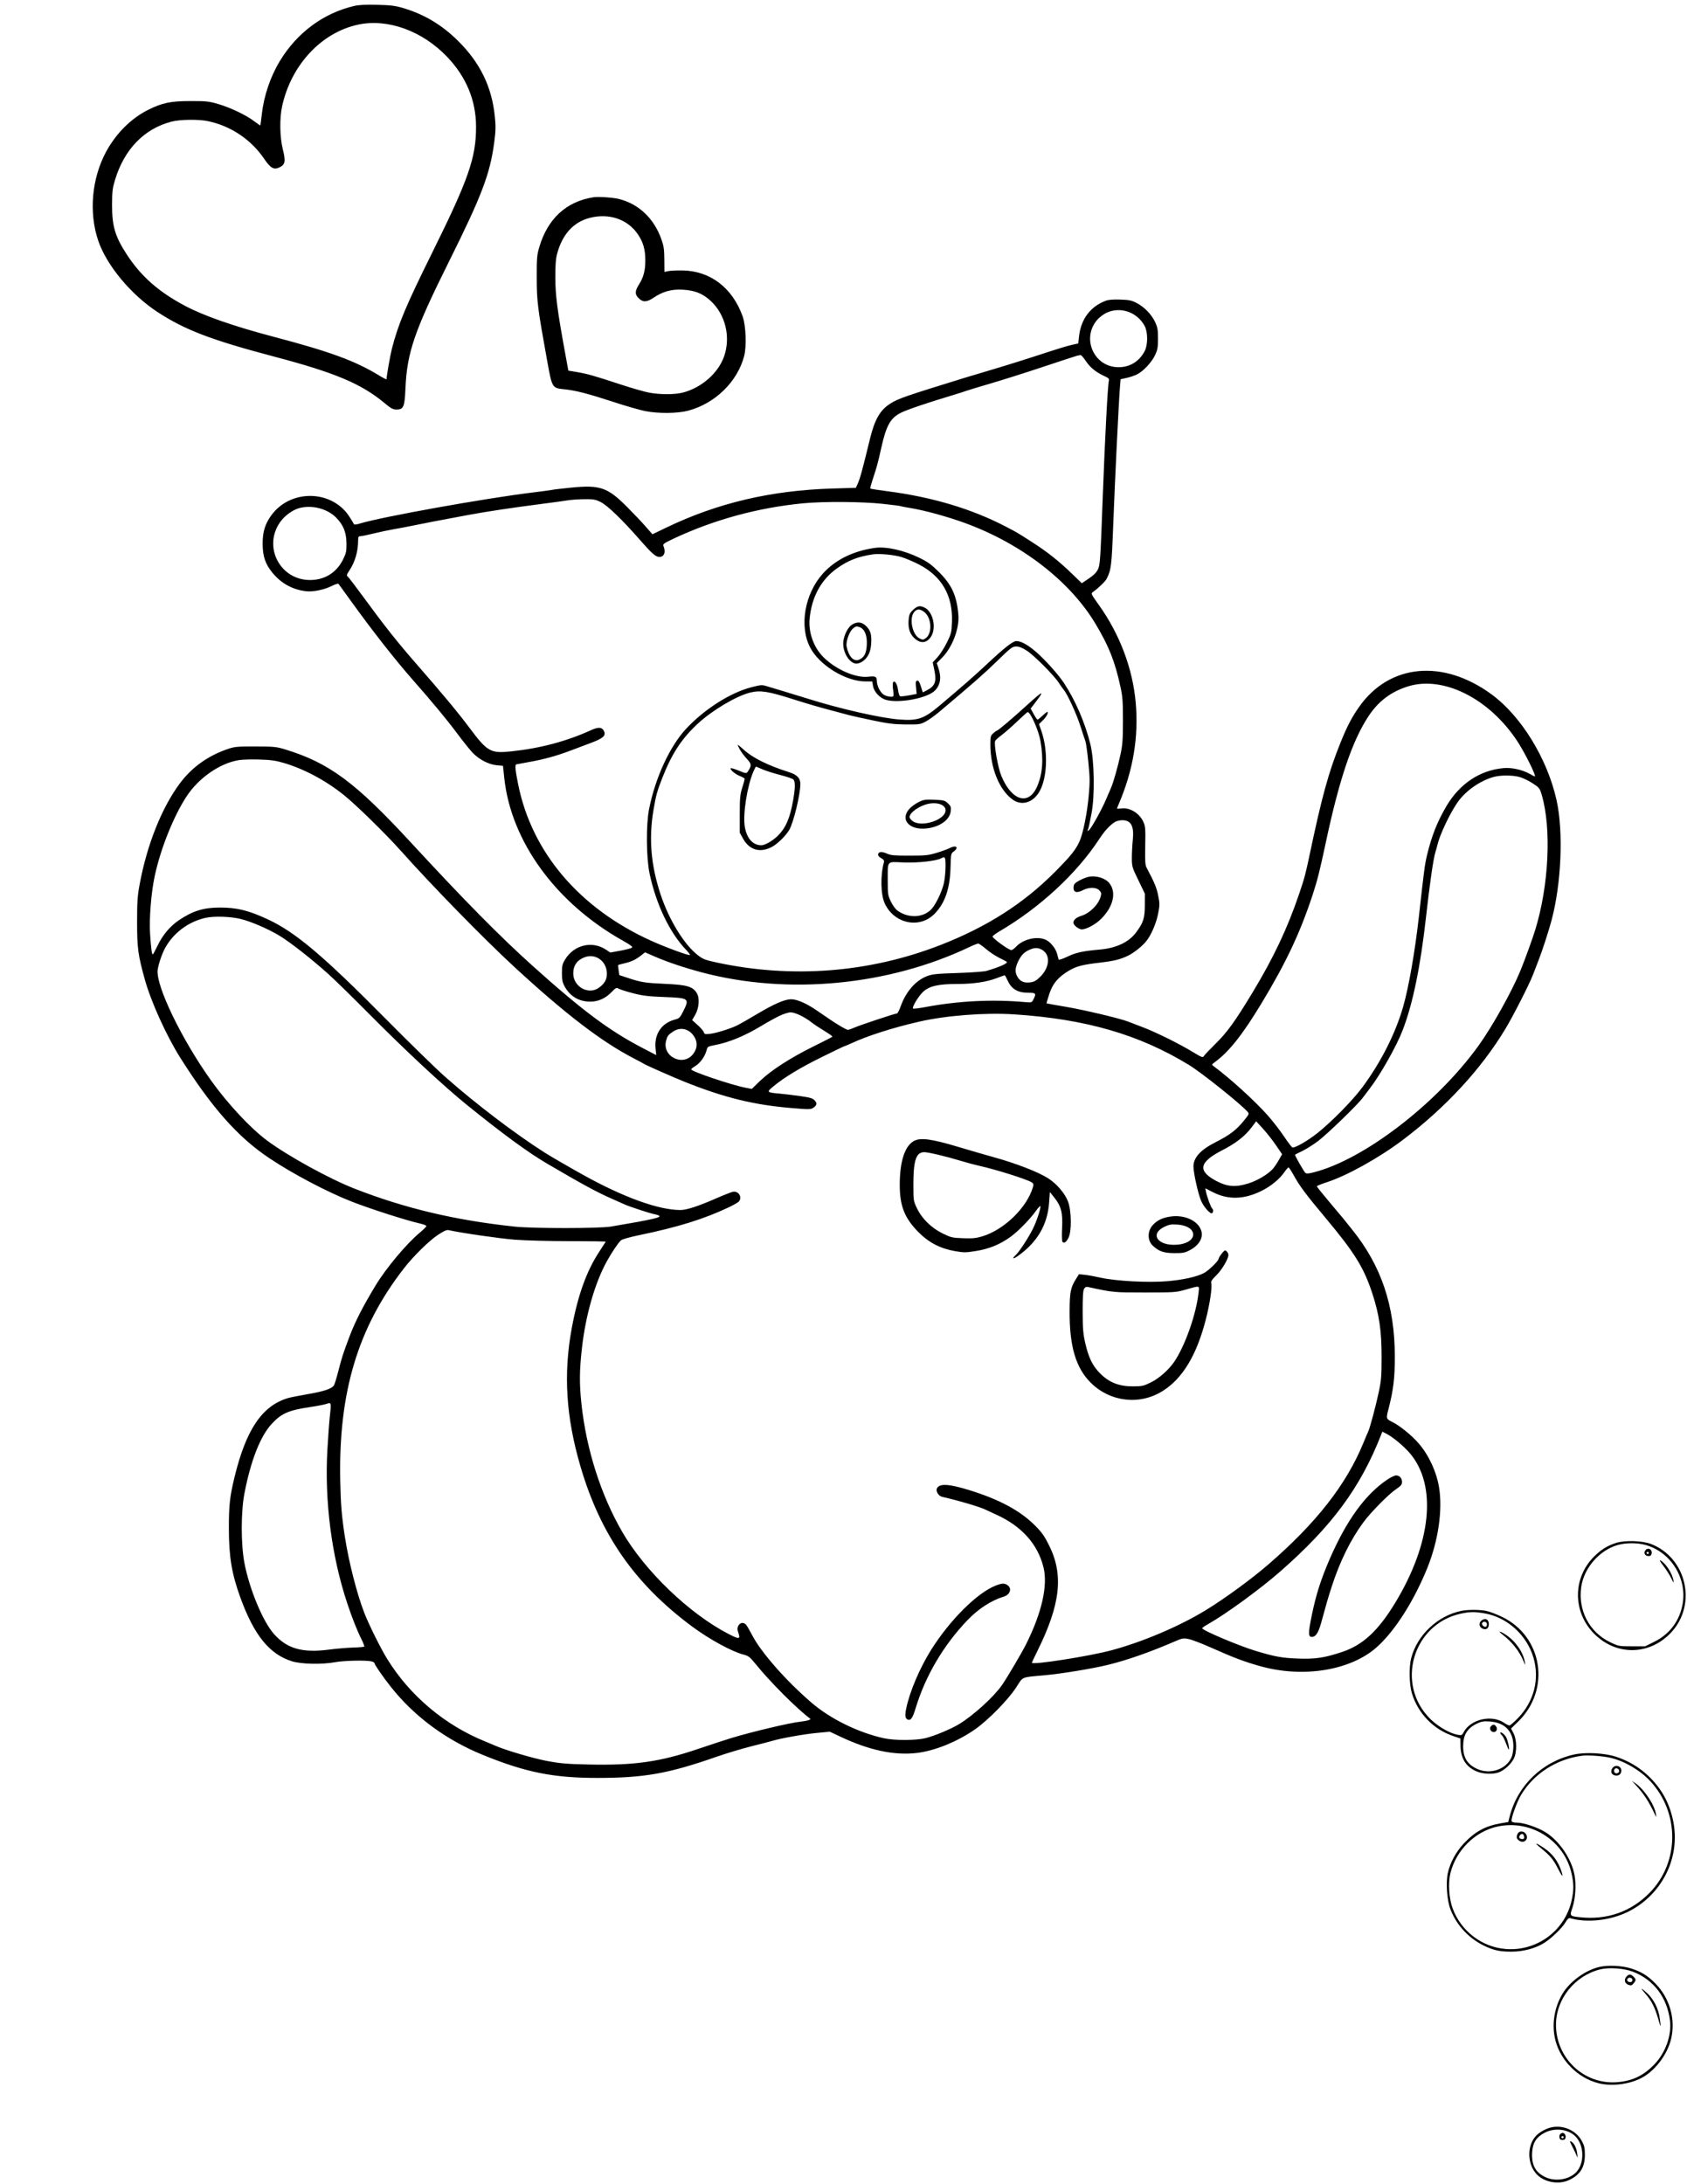 <svg xmlns="http://www.w3.org/2000/svg" width="1545" height="2000" viewBox="0 0 1545 2000" version="1.1">
	<path d="M 324.500 5.422 C 296.205 11.983, 272.050 29.877, 256.225 56 C 247.641 70.169, 241.682 87.755, 239.791 104.499 C 239.169 110, 238.559 114.641, 238.434 114.813 C 238.309 114.985, 235.798 113.293, 232.854 111.051 C 225.429 105.401, 211.293 98.627, 200 95.308 C 191.337 92.762, 189.090 92.516, 174.500 92.523 C 156.343 92.531, 148.511 94.162, 135.585 100.629 C 120.033 108.408, 106.104 122.346, 97.062 139.176 C 83.924 163.630, 81.225 194.994, 90.051 220.649 C 97.771 243.088, 119.923 269.734, 144 285.542 C 169.101 302.023, 193.358 311.311, 251 326.513 C 306.947 341.268, 331.063 351.435, 352.368 369.250 C 358.094 374.038, 359.882 375, 363.050 375 C 369.564 375, 370.594 372.610, 371.321 355.804 C 372.753 322.719, 379.436 303.257, 411.430 239 C 441.415 178.777, 448.907 158.976, 452.668 130 C 454.028 119.526, 454.104 115.693, 453.141 106.347 C 450.355 79.316, 439.674 57.441, 419.489 37.426 C 404.780 22.841, 388.566 13.131, 369.400 7.431 C 361.928 5.209, 358.093 4.724, 345.500 4.407 C 335.017 4.144, 328.693 4.449, 324.500 5.422 M 328 22.545 C 294.382 29.713, 266.676 59.432, 258.390 97.214 C 255.934 108.412, 256.210 125.444, 259.033 136.809 C 261.737 147.700, 261.222 150.627, 256.151 153.167 C 250.941 155.777, 247.805 154.098, 242.079 145.636 C 230.022 127.817, 211.609 115.428, 190.500 110.930 C 181.950 109.109, 164.877 109.341, 157.032 111.385 C 132.036 117.898, 113.862 136.650, 105.347 164.712 C 103.020 172.378, 102.673 175.287, 102.629 187.500 C 102.557 207.117, 105.394 216.623, 116.295 233.288 C 129.222 253.051, 145.245 267.181, 169.127 279.878 C 186.611 289.174, 213.752 298.666, 250.699 308.406 C 302.594 322.087, 325.398 330.472, 347.493 343.996 C 351.072 346.186, 354.003 347.646, 354.006 347.239 C 354.030 344.246, 357.312 325.614, 358.931 319.280 C 364.690 296.745, 371.789 279.858, 396.296 230.396 C 429.065 164.255, 436.029 144.204, 435.983 116.119 C 435.943 92.011, 427.064 70.505, 409.565 52.133 C 386.832 28.266, 355.121 16.762, 328 22.545 M 543.500 180.634 C 518.586 184.468, 501.383 200.401, 493.760 226.701 C 491.738 233.678, 491.505 236.608, 491.550 254.500 C 491.604 276.084, 492.309 281.694, 501.040 330 C 505.619 355.332, 505.613 355.323, 516.659 356.439 C 527.113 357.495, 538.504 360.420, 561.500 367.954 C 573.050 371.738, 586.325 375.564, 591 376.455 C 603.426 378.825, 620.580 378.631, 630.387 376.009 C 655.010 369.427, 675.395 349.492, 681.523 326 C 683.833 317.143, 683.109 298.045, 680.146 289.725 C 670.830 263.555, 650.531 248.050, 625.062 247.650 C 619.803 247.568, 613.925 247.836, 612 248.248 L 608.500 248.995 608.419 237.748 C 608.351 228.320, 607.917 225.313, 605.740 219.165 C 599.038 200.245, 585.447 187.160, 567.500 182.350 C 562.035 180.885, 548.264 179.901, 543.500 180.634 M 540.500 199.409 C 525.398 203.151, 515.139 214.283, 510.272 232.207 C 508.999 236.897, 508.569 242.447, 508.585 254 C 508.608 270.295, 510.316 283.579, 517.318 321.932 L 520.500 339.364 528.500 340.715 C 537.924 342.306, 544.322 344.124, 568.500 352.085 C 578.400 355.345, 590.027 358.684, 594.338 359.506 C 604.425 361.429, 617.991 361.414, 625.448 359.472 C 642.521 355.025, 657.757 341.657, 663.109 326.429 C 669.369 308.621, 664.433 288.097, 650.873 275.543 C 643.455 268.676, 636.387 265.864, 625 265.251 C 614.981 264.712, 607.010 266.920, 598.653 272.548 C 592.228 276.874, 588.822 276.976, 584.806 272.960 C 581.262 269.416, 581.390 266.510, 585.369 260.208 C 589.359 253.887, 591 247.603, 591 238.647 C 591 228.511, 589.130 221.874, 584.234 214.630 C 574.937 200.873, 558.159 195.033, 540.500 199.409 M 1012.796 275.354 C 998.633 280.625, 989.953 292.153, 988.213 308 L 987.500 314.500 981.500 315.837 C 978.200 316.572, 969.650 319.101, 962.500 321.456 C 941.316 328.433, 921.504 334.658, 905 339.522 C 896.475 342.034, 886.800 344.924, 883.500 345.944 C 828.558 362.919, 822.624 364.975, 815.440 369.526 C 805.965 375.529, 801.105 383.955, 796.708 402 C 789.620 431.087, 787.710 438.059, 785.449 443.096 L 783.835 446.692 762.667 447.321 C 706.161 449, 657.067 460.541, 610.007 483.210 L 597.514 489.228 591.074 481.864 C 587.532 477.814, 579.653 469.535, 573.567 463.467 C 556.254 446.208, 549.350 443.901, 522.878 446.530 C 514.420 447.369, 506.825 448.258, 506 448.503 C 505.175 448.749, 497.075 449.849, 488 450.947 C 444.690 456.191, 349.152 473.351, 329.500 479.416 C 326.700 480.280, 324.361 480.552, 324.185 480.033 C 324.011 479.524, 322.116 476.396, 319.974 473.081 C 303.995 448.358, 266.126 447.672, 248.526 471.787 C 242.724 479.736, 240.494 487.056, 240.539 498 C 240.586 509.393, 242.950 516.409, 249.415 524.344 C 257.463 534.220, 268.020 540.016, 280.500 541.408 C 286.825 542.114, 297.197 539.947, 304.003 536.499 C 306.885 535.038, 309.579 534.216, 309.989 534.672 C 310.400 535.127, 315.589 542.250, 321.521 550.500 C 340.756 577.250, 362.189 604.573, 378 622.500 C 395.766 642.643, 409.222 658.893, 418.989 672 C 424.112 678.875, 430.373 686.675, 432.902 689.334 C 438.766 695.498, 447.626 700.065, 455.022 700.736 L 460.655 701.246 461.782 712.030 C 467.872 770.276, 508.990 826.838, 570.260 861.255 C 577.543 865.346, 579.701 867.002, 578.760 867.777 C 578.067 868.349, 573.322 869.582, 568.216 870.518 L 558.931 872.220 554.880 869.539 C 542.328 861.233, 525.762 865.177, 517.650 878.402 C 515.010 882.707, 514.641 884.232, 514.622 890.902 C 514.605 896.778, 515.090 899.437, 516.761 902.634 C 521.692 912.065, 529.905 917.126, 540.378 917.186 C 547.910 917.230, 554.480 914.261, 560.402 908.139 C 564.126 904.289, 564.425 904.168, 566.988 905.494 C 568.465 906.257, 574.359 908.097, 580.086 909.581 C 588.608 911.790, 593.709 912.402, 608.168 912.950 C 631.133 913.820, 631.636 914.193, 625.741 925.983 C 622.828 931.812, 622.096 932.570, 618.500 933.486 C 605.846 936.712, 598.986 946.866, 600.380 960.310 L 600.982 966.120 588.741 959.770 C 558.093 943.872, 533.312 925.366, 487.500 884.164 C 457.401 857.094, 425.653 824.911, 375.864 771 C 325.276 716.223, 301.341 698.527, 261.244 686.256 C 253.138 683.775, 251.150 683.577, 234 683.540 C 217.056 683.503, 214.911 683.701, 208.500 685.889 C 190.405 692.064, 175.638 702.663, 164.749 717.290 C 148.043 739.732, 134.561 773.604, 127.849 810 C 125.890 820.627, 125.545 825.797, 125.549 844.500 C 125.554 868.126, 126.432 874.609, 132.656 897 C 138.294 917.281, 152.483 948.583, 165.066 968.500 C 194.217 1014.640, 217.963 1041.398, 246.845 1060.655 C 268.418 1075.038, 299.548 1091.436, 322.002 1100.245 C 338.859 1106.858, 372.161 1117.552, 384.500 1120.315 C 387.800 1121.054, 390.500 1122.111, 390.500 1122.664 C 390.500 1123.218, 387.800 1125.926, 384.500 1128.682 C 372.145 1139.003, 353.745 1160.965, 344.020 1177 C 332.534 1195.939, 325.166 1210.326, 320.193 1223.527 C 314.222 1239.379, 313.021 1243.081, 309.926 1255.192 C 308.196 1261.962, 306.297 1268.095, 305.707 1268.823 C 303.275 1271.822, 296.355 1274.099, 282.346 1276.510 C 274.201 1277.912, 265.797 1279.580, 263.673 1280.216 C 239.965 1287.319, 225.274 1309.143, 214.678 1353 C 210.451 1370.494, 209.588 1378.413, 209.608 1399.500 C 209.632 1425.582, 212.212 1441.081, 220.179 1463 C 232.667 1497.358, 246.835 1514.820, 267.416 1521.216 C 275.971 1523.875, 295.021 1524.265, 307 1522.027 C 314.958 1520.540, 335.641 1520.095, 340.250 1521.312 C 341.762 1521.711, 343 1522.482, 343 1523.024 C 343 1524.307, 350.826 1535.624, 357.852 1544.500 C 379.370 1571.684, 408.189 1593.040, 442 1606.856 C 481.357 1622.938, 506.865 1628.053, 547.500 1628.011 C 590.203 1627.966, 612.215 1624.036, 656.500 1608.551 C 665.300 1605.474, 679.700 1601.156, 688.500 1598.956 C 697.300 1596.756, 705.850 1594.535, 707.500 1594.020 C 714.634 1591.797, 736.464 1587.905, 747.746 1586.845 L 759.992 1585.695 770.063 1590.432 C 796.192 1602.722, 818.913 1607.545, 839.500 1605.170 C 856.174 1603.247, 877.158 1594.687, 893.491 1583.146 C 905.268 1574.825, 923.385 1556.315, 930.532 1545.303 C 937.325 1534.835, 934.489 1536.050, 956.934 1533.989 C 972.388 1532.571, 1000.730 1527.905, 1014.616 1524.495 C 1032.518 1520.097, 1053.150 1512.869, 1075.933 1503.013 C 1082.883 1500.006, 1083.710 1499.866, 1088.654 1500.859 C 1091.562 1501.443, 1100.592 1504.889, 1108.721 1508.516 C 1130.220 1518.108, 1140.271 1521.886, 1155.037 1525.924 C 1194.179 1536.628, 1237.097 1529.477, 1260.885 1508.288 C 1277.498 1493.489, 1295.247 1465.568, 1307.474 1435 C 1317.288 1410.463, 1321.274 1382.639, 1317.932 1362 C 1315.640 1347.842, 1308.675 1332.701, 1299.538 1322.012 C 1293.184 1314.580, 1282.101 1305.518, 1275.261 1302.164 C 1269.427 1299.302, 1269.328 1299, 1271.501 1290.657 C 1276.083 1273.065, 1277.455 1261.778, 1277.415 1242 C 1277.320 1195.342, 1265.031 1158.983, 1238.071 1125.602 C 1235.007 1121.809, 1231.385 1117.309, 1230.022 1115.602 C 1228.658 1113.896, 1222.696 1106.777, 1216.772 1099.781 C 1210.847 1092.786, 1206.001 1086.711, 1206.003 1086.281 C 1206.005 1085.852, 1210.113 1084.175, 1215.133 1082.556 C 1233.396 1076.666, 1262.724 1060.373, 1284.345 1044.107 C 1323.520 1014.634, 1356.355 979.158, 1378.578 942.297 C 1385.870 930.202, 1400.573 901.350, 1404.019 892.372 C 1405.259 889.143, 1407.578 883.125, 1409.171 879 C 1412.700 869.865, 1418.133 853.142, 1420.868 843 C 1429.971 809.239, 1431.969 761.474, 1425.491 732.500 C 1416.995 694.502, 1393.080 655.630, 1366 635.802 C 1321.606 603.296, 1272.648 607.830, 1244.910 647.016 C 1238.086 656.657, 1233.737 664.981, 1227.677 680 C 1216.776 707.014, 1210.674 729.163, 1199.435 782.500 C 1195.645 800.486, 1194.665 804.145, 1189.795 818.500 C 1179.146 849.890, 1166.480 876.728, 1147.394 908.344 C 1131.162 935.233, 1123.961 945.206, 1112.983 956 C 1107.669 961.225, 1102.911 966.250, 1102.411 967.166 C 1101.613 968.625, 1100.379 968.149, 1092.500 963.345 C 1080.281 955.896, 1058.646 945.181, 1046.500 940.566 C 1041 938.475, 1034.925 936.149, 1033 935.396 C 1025.626 932.511, 992.745 924.718, 976.063 921.902 C 966.473 920.284, 958.545 918.856, 958.447 918.730 C 958.349 918.603, 959.481 914.769, 960.962 910.209 C 964.039 900.741, 968.887 894.915, 978.581 889.040 C 985.486 884.855, 991.082 883.373, 1007.042 881.501 C 1020.335 879.941, 1025.709 878.627, 1033.022 875.146 C 1038.037 872.759, 1045.587 866.832, 1049.430 862.265 C 1054.006 856.827, 1058.849 845.782, 1060.601 836.785 C 1062.181 828.672, 1062.186 827.509, 1060.668 819.937 C 1059.219 812.718, 1057.387 808.313, 1050.086 794.500 C 1048.774 792.018, 1048.557 788.535, 1048.832 774.330 C 1049.126 759.134, 1048.944 756.662, 1047.249 752.830 C 1043.637 744.665, 1034.805 739.226, 1026.883 740.289 C 1024.748 740.575, 1023 740.613, 1023 740.373 C 1023 740.132, 1023.717 738.263, 1024.593 736.218 C 1037.790 705.409, 1042.902 674.820, 1040.111 643.364 C 1037.337 612.091, 1025.512 580.771, 1006.352 553.943 C 998.953 543.584, 998.910 543.488, 1001.047 542 C 1005.672 538.778, 1012.217 532.480, 1013.462 530.052 C 1017.662 521.860, 1018.114 518.143, 1019.549 480.012 C 1021.004 441.317, 1024.490 369.702, 1025.616 355.381 L 1026.254 347.261 1031.877 346.012 C 1034.970 345.325, 1039.250 343.876, 1041.389 342.791 C 1047.165 339.860, 1054.765 331.737, 1057.812 325.236 C 1060.138 320.272, 1060.500 318.222, 1060.500 310 C 1060.500 301.794, 1060.136 299.724, 1057.830 294.804 C 1054.557 287.821, 1047.937 281.030, 1040.838 277.372 C 1036.333 275.052, 1034.017 274.572, 1026 274.299 C 1019.651 274.083, 1015.271 274.433, 1012.796 275.354 M 1013.444 286.374 C 1010.664 287.668, 1006.783 290.603, 1004.821 292.896 C 990.158 310.027, 1001.998 336.250, 1024.397 336.250 C 1034.778 336.250, 1043.296 331.014, 1048.307 321.553 C 1051.331 315.844, 1051.334 304.147, 1048.314 298.500 C 1041.515 285.786, 1026.167 280.449, 1013.444 286.374 M 986.500 325.710 C 985.400 325.973, 971.225 330.610, 955 336.015 C 938.775 341.420, 916.840 348.361, 906.255 351.440 C 895.671 354.519, 885.996 357.451, 884.755 357.956 C 883.515 358.460, 877.775 360.288, 872 362.017 C 849.095 368.873, 830.645 375.150, 824.961 378.020 C 815.461 382.815, 811.667 389.614, 807.115 410 C 804 423.953, 802.899 428.051, 799.667 437.709 C 797.972 442.774, 796.793 447.127, 797.048 447.381 C 797.302 447.635, 804.708 448.781, 813.505 449.927 C 853.795 455.174, 889.996 466.011, 920.855 482.065 C 931.886 487.803, 930.899 487.222, 945.474 496.577 C 959.137 505.347, 969.792 513.793, 981.623 525.229 L 990.746 534.048 997.123 529.774 C 1001.478 526.855, 1004.111 524.248, 1005.427 521.553 C 1007.515 517.273, 1007.714 514.301, 1010.006 453 C 1011.984 400.089, 1014.481 352.933, 1015.529 348.720 C 1015.997 346.839, 1015.345 346.164, 1011.263 344.302 C 1003.698 340.852, 998.331 336.467, 994.370 330.502 C 992.361 327.476, 990.218 325.052, 989.608 325.116 C 988.999 325.180, 987.600 325.447, 986.500 325.710 M 520.282 458.104 C 517.412 458.583, 506.387 460.093, 495.782 461.461 C 469.427 464.860, 445.034 468.527, 429.500 471.426 C 398.791 477.156, 388.928 479.048, 379.500 481.015 C 374 482.162, 365.613 483.757, 360.863 484.559 C 356.112 485.362, 347.695 487.139, 342.157 488.509 C 336.620 489.879, 331.170 491, 330.045 491 C 328.350 491, 327.999 491.641, 327.994 494.750 C 327.978 504.970, 325.118 514.734, 319.822 522.647 C 317.368 526.312, 317.224 526.941, 318.578 528.065 C 319.421 528.765, 325.893 537.249, 332.959 546.918 C 351.856 572.776, 364.079 588.195, 381.304 607.903 C 405.385 635.457, 419.465 652.404, 430.103 666.639 C 446.316 688.333, 449.257 689.994, 468 688.035 C 494.862 685.229, 518.854 678.836, 541.922 668.337 C 548.146 665.505, 551.519 665.849, 553.176 669.487 C 555.077 673.658, 552.425 676.066, 541.382 680.196 C 535.947 682.229, 527.225 685.514, 522 687.495 C 510.047 692.028, 498.311 695.272, 485.500 697.584 C 480 698.577, 475.163 699.470, 474.750 699.570 C 474.337 699.669, 473.550 699.806, 473 699.875 C 471.410 700.074, 471.813 704.755, 474.602 718.525 C 487.155 780.490, 530.627 831.611, 596 861.283 C 609.452 867.389, 631.012 875.321, 631.858 874.476 C 632.142 874.191, 630.553 872.055, 628.325 869.729 C 613.265 854.004, 600.868 828.092, 594.881 799.822 C 591.866 785.586, 591.623 755.144, 594.411 741 C 600.057 712.356, 613.420 683.350, 628.342 667.350 C 645.068 649.416, 668.651 634.372, 687.864 629.380 C 697.043 626.995, 697.720 626.951, 702.494 628.423 C 705.247 629.272, 712.675 631.509, 719 633.394 C 725.325 635.279, 735 638.241, 740.500 639.976 C 769.212 649.036, 806.517 657.509, 823.506 658.827 C 840.566 660.151, 846.136 658.236, 860.500 646.109 C 882.407 627.615, 892.283 618.965, 903.527 608.426 C 919.961 593.022, 927.662 586.995, 930.877 587.022 C 935.202 587.058, 941.239 590.389, 948.846 596.936 C 956.942 603.905, 969.120 617.460, 974.317 625.290 C 984.707 640.943, 993.726 661.788, 998.576 681.360 C 1002.296 696.371, 1002.787 729.273, 999.530 745.331 C 998.731 749.274, 997.874 753.625, 997.627 755 C 997.381 756.375, 996.829 758.400, 996.402 759.500 C 995.708 761.288, 995.807 761.352, 997.336 760.108 C 999.588 758.276, 1008.926 741.477, 1012.960 732 C 1014.716 727.875, 1016.745 723.150, 1017.470 721.500 C 1019.661 716.511, 1023.750 702.128, 1026.141 691 C 1028.062 682.061, 1028.400 677.453, 1028.418 660 C 1028.436 642.366, 1028.121 638.032, 1026.164 629 C 1021.105 605.651, 1015.532 591.600, 1003.161 571 C 979.820 532.133, 935.908 498.161, 884.500 479.197 C 867.821 473.045, 846.229 467.138, 832.579 464.994 C 828.773 464.396, 825.351 463.717, 824.975 463.484 C 824.599 463.252, 817.138 462.293, 808.396 461.353 C 789.278 459.297, 754.210 459.068, 735.500 460.876 C 694.264 464.860, 654.091 475.802, 617.137 493.113 C 608.424 497.195, 606.894 498.249, 607.528 499.734 C 609.976 505.462, 608.342 510, 603.833 510 C 600.556 510, 596.833 506.722, 585.959 494.261 C 569.966 475.934, 556.284 462.760, 550.054 459.686 C 545.217 457.301, 543.537 457.013, 535.054 457.117 C 529.799 457.181, 523.152 457.625, 520.282 458.104 M 273.881 465.320 C 267.644 467.081, 260.409 472.463, 256.341 478.369 C 240.756 500.991, 256.630 531.204, 284.056 531.117 C 297.414 531.075, 308.264 524.304, 314.158 512.331 C 317.062 506.432, 317.380 504.915, 317.297 497.354 C 317.189 487.391, 314.439 480.622, 307.760 473.876 C 299.655 465.689, 285.361 462.080, 273.881 465.320 M 801.500 501.659 C 781.568 504.382, 764.838 512.640, 753.484 525.358 C 736.973 543.854, 731.884 573.171, 741.807 592.622 C 750.170 609.015, 774.384 623.949, 792.662 623.987 L 798.824 624 799.542 628.247 C 800.440 633.565, 805.900 639.324, 811.523 640.885 C 823.284 644.150, 848.573 639.479, 855.833 632.701 C 861.156 627.730, 862.408 620.490, 859.447 611.799 L 857.894 607.242 862.987 602.013 C 872.314 592.438, 878.740 575.369, 877.698 562.940 C 876.241 545.557, 871.736 535.598, 860.065 523.959 C 852.957 516.871, 849.884 514.629, 842 510.777 C 827.980 503.926, 811.711 500.263, 801.500 501.659 M 799.500 507.610 C 785.865 509.599, 776.759 513.142, 766.544 520.432 C 751.916 530.869, 743.415 546.504, 741.466 566.549 C 740.267 578.887, 745.117 592.626, 753.770 601.403 C 765.121 612.916, 783.579 621.039, 795.249 619.657 C 801.621 618.902, 802.995 619.557, 803.022 623.357 C 803.056 628.204, 806.436 634.657, 809.872 636.434 C 812.814 637.955, 817.153 638.513, 818.166 637.501 C 818.441 637.226, 818.314 634.413, 817.884 631.251 C 817.392 627.627, 817.479 625.130, 818.119 624.500 C 819.703 622.941, 821.741 626.483, 822.520 632.148 C 822.898 634.895, 823.723 637.339, 824.354 637.580 C 824.984 637.820, 828.650 637.435, 832.500 636.724 L 839.500 635.431 839.114 631.466 C 838.410 624.240, 838.488 623.565, 840.056 623.245 C 841.167 623.019, 842.112 624.512, 843.357 628.463 L 845.102 633.999 848.301 632.382 C 856.412 628.284, 857.930 624.397, 855.672 613.500 L 854.222 606.500 858.463 601.951 C 860.795 599.449, 864.674 593.427, 867.082 588.568 C 871.236 580.183, 871.479 579.214, 871.836 569.556 C 872.731 545.386, 862.506 527.636, 841.450 516.806 C 836.528 514.274, 829.411 511.255, 825.635 510.098 C 818.892 508.031, 805.408 506.748, 799.500 507.610 M 836.387 558.284 C 833.533 560.900, 832.696 562.517, 832.279 566.222 C 831.412 573.910, 832.698 579.280, 836.366 583.284 C 842.063 589.503, 848.234 589.493, 852.472 583.256 C 857.774 575.453, 854.720 560.492, 847.011 556.506 C 842.670 554.261, 840.354 554.649, 836.387 558.284 M 837.073 560.635 C 832.509 566.436, 835.549 581.164, 841.998 584.499 C 844.905 586.002, 845.346 586.003, 847.621 584.513 C 854.017 580.322, 853.316 565.631, 846.470 560.409 C 842.388 557.295, 839.648 557.361, 837.073 560.635 M 780.387 571.906 C 776.876 574.047, 773.406 580.470, 772.435 586.624 C 771.114 595, 776.284 605.504, 782.677 607.432 C 786.258 608.512, 791.620 605.563, 794.569 600.890 C 796.478 597.867, 797.405 594.820, 797.759 590.409 C 798.475 581.491, 797.458 577.525, 793.419 573.485 C 789.353 569.419, 785.275 568.925, 780.387 571.906 M 781.159 575.520 C 777.782 578.361, 774.491 587.706, 775.352 592.009 C 777.188 601.192, 781.873 606.147, 786.756 604.071 C 791.478 602.064, 793.440 598.280, 793.841 590.409 C 794.286 581.681, 791.841 575.838, 787.047 574.166 C 784.430 573.254, 783.634 573.437, 781.159 575.520 M 913.176 605.304 C 901.162 616.992, 892.472 624.626, 860.289 651.770 C 856.200 655.219, 850.525 659.264, 847.677 660.760 C 842.770 663.338, 841.822 663.474, 829.500 663.366 C 818.753 663.272, 813.554 662.636, 799.500 659.696 C 790.150 657.740, 780.475 655.600, 778 654.941 C 775.525 654.282, 768.550 652.426, 762.500 650.816 C 748.558 647.107, 740.292 644.695, 726.500 640.314 C 703.517 633.012, 696.454 631.901, 687.193 634.129 C 674.617 637.155, 652.359 650.338, 639.102 662.612 C 624.278 676.336, 615.399 689.884, 606.638 712.146 C 601.780 724.490, 600.699 728.422, 598.430 742 C 594.066 768.118, 596.143 792.393, 605.037 819.189 C 612.780 842.520, 626.719 865.177, 639.222 874.758 C 643.852 878.306, 645.973 879.118, 656.500 881.378 C 725.486 896.186, 796.080 890.690, 861 865.458 C 903.771 848.835, 937.480 827.320, 966.306 798.244 C 980.588 783.839, 985.068 778.278, 988.595 770.573 C 991.922 763.307, 995.642 744.750, 997.149 727.907 C 998.225 715.878, 998.165 711.815, 996.701 697.567 C 995.771 688.519, 994.591 680.077, 994.080 678.808 C 993.568 677.538, 991.510 671.325, 989.507 665 C 985.973 653.842, 977.564 635.563, 974.097 631.500 C 973.159 630.400, 971.171 627.586, 969.680 625.248 C 965.434 618.588, 947.365 600.395, 940.620 595.988 C 936.189 593.093, 933.466 592, 930.684 592 C 927.119 592, 925.901 592.925, 913.176 605.304 M 1290 628.364 C 1274.409 633.056, 1262.592 641.846, 1253.520 655.500 C 1238.458 678.170, 1226.542 713.385, 1214.097 772 C 1208.915 796.411, 1206.383 806.481, 1202.319 818.860 C 1190.751 854.086, 1177.809 881.567, 1155.194 918.926 C 1137.747 947.747, 1125.539 963.103, 1112.466 972.671 C 1109.558 974.799, 1109.539 974.870, 1111.500 976.311 C 1126.067 987.013, 1149.049 1007.883, 1160.713 1021 C 1165.359 1026.225, 1172.124 1034.930, 1175.747 1040.345 C 1179.369 1045.760, 1182.907 1050.411, 1183.609 1050.680 C 1185.744 1051.500, 1198.011 1044.411, 1207.062 1037.127 C 1220.128 1026.612, 1238.690 1007.683, 1247.392 996 C 1264.504 973.025, 1277.910 946.628, 1285.025 921.898 C 1290.145 904.105, 1295.946 870.871, 1299.495 839 C 1304.293 795.911, 1304.871 791.550, 1306.920 783 C 1311.116 765.492, 1316.291 752.405, 1324.605 738.278 C 1336.731 717.674, 1355.374 705.247, 1377 703.352 C 1384.529 702.693, 1393.999 704.764, 1400.876 708.575 C 1403.283 709.909, 1405.400 711, 1405.582 711 C 1407.327 711, 1396.513 689.201, 1389.459 678.500 C 1363.909 639.736, 1322.153 618.688, 1290 628.364 M 941.036 645.250 C 927.062 657.958, 914.049 669, 913.048 669 C 912.632 669, 911.101 670.104, 909.646 671.452 C 907.217 673.704, 907 674.549, 907 681.769 C 907 703.194, 915.118 723.278, 927.364 732.149 C 935.845 738.292, 946.478 734.904, 952.296 724.203 C 959.260 711.395, 959.889 686.995, 953.712 669.287 L 951.544 663.074 954.891 659.802 C 958.148 656.618, 960.134 653.133, 959.406 651.883 C 959.208 651.543, 957.217 653.006, 954.981 655.133 C 952.745 657.260, 950.597 658.994, 950.208 658.986 C 949.819 658.978, 948.240 656.686, 946.699 653.894 L 943.898 648.817 948.199 643.206 C 957.046 631.666, 955.485 632.111, 941.036 645.250 M 931.500 660.683 C 926.550 665.409, 920.110 671.048, 917.189 673.214 C 914.268 675.380, 911.651 677.745, 911.374 678.469 C 910.147 681.666, 913.937 702.987, 917.070 710.514 C 926.624 733.463, 942.172 737.975, 949.889 720.036 C 954.873 708.450, 955.807 695.474, 952.877 678.500 C 951.203 668.800, 943.669 651.857, 941.114 652.045 C 940.776 652.070, 936.450 655.957, 931.500 660.683 M 677.522 686.250 C 678.831 688.587, 681.738 692.465, 683.982 694.866 C 688.265 699.452, 688.447 700.875, 685.373 705.750 C 683.611 708.544, 683.689 708.546, 676.060 705.446 C 672.603 704.041, 669.523 703.143, 669.217 703.450 C 668.132 704.534, 673.359 708.972, 677.651 710.611 C 680.043 711.524, 682 712.703, 682 713.231 C 682 713.758, 680.987 717.409, 679.750 721.345 C 677.785 727.592, 677.500 730.657, 677.500 745.500 L 677.500 762.500 680.486 767.892 C 686.234 778.270, 695.869 781.171, 706.501 775.725 C 711.858 772.981, 719.383 765.707, 722.784 759.985 C 726.716 753.368, 732.988 727.513, 732.997 717.885 C 733.002 712.566, 729.975 709.391, 722.696 707.080 C 703.563 701.006, 689.506 694.078, 681.445 686.750 C 678.571 684.138, 675.977 682, 675.680 682 C 675.384 682, 676.212 683.913, 677.522 686.250 M 218.907 695.996 C 201.544 698.767, 182.217 712.092, 171.035 729 C 159.021 747.165, 146.834 777.673, 141.578 802.741 C 138.409 817.852, 136.564 841.075, 137.432 854.922 C 138.220 867.495, 139.059 874.009, 139.886 873.973 C 140.224 873.958, 142.157 870.443, 144.183 866.161 C 148.897 856.197, 155.768 848.014, 164.075 842.468 C 176.662 834.066, 186.288 831.091, 201.066 831.036 C 216.933 830.977, 227.748 833.635, 245.557 841.971 C 270.754 853.766, 295.930 875.040, 353.500 933.185 C 374.950 954.849, 399.205 978.515, 407.401 985.777 C 435.174 1010.384, 471.590 1038.107, 499 1055.512 C 504.446 1058.969, 520.301 1068.161, 533.500 1075.513 C 570.816 1096.297, 603.064 1107.983, 623.136 1107.997 C 628.797 1108.001, 639.449 1104.526, 656 1097.275 C 662.875 1094.264, 669.755 1091.566, 671.289 1091.281 C 676.573 1090.297, 680.181 1096.676, 676.451 1100.406 C 675.599 1101.258, 671.594 1103.525, 667.550 1105.444 C 644.834 1116.224, 621.031 1123.634, 585.541 1130.975 C 576.545 1132.835, 569.819 1134.753, 568.669 1135.784 C 566.180 1138.017, 560.259 1146.810, 555.729 1155 C 544.828 1174.708, 536.293 1204.482, 532.942 1234.500 C 530.650 1255.021, 530.545 1267.015, 532.497 1285.402 C 536.895 1326.847, 550.209 1368.729, 569.715 1402.480 C 590.573 1438.571, 631.564 1477.906, 667.565 1496.375 C 677.371 1501.406, 678.341 1501.145, 675.896 1494.132 C 673.856 1488.279, 679.415 1483.458, 683.256 1487.750 C 684.117 1488.713, 686.577 1492.902, 688.722 1497.061 C 696.942 1512.996, 719.633 1538.820, 743.356 1559.238 C 760.412 1573.917, 786.103 1586.521, 809.455 1591.666 C 819.159 1593.804, 838.523 1593.778, 847.457 1591.616 C 855.607 1589.644, 870.709 1583.366, 878.222 1578.827 C 891.369 1570.885, 910.384 1553.569, 917.806 1542.782 C 922.492 1535.971, 935.560 1513.823, 939.447 1506.105 C 954.104 1477.001, 959.837 1451.795, 955.621 1435 C 950.281 1413.727, 935.443 1397.265, 912.227 1386.858 C 908.527 1385.200, 904.375 1383.265, 903 1382.558 C 898.012 1379.997, 878.893 1374.314, 862.768 1370.600 C 859.374 1369.818, 856.724 1365.245, 858.168 1362.664 C 860.649 1358.231, 869.259 1358.776, 887.887 1364.545 C 915.365 1373.055, 934.500 1383.386, 948.048 1397.027 C 954.177 1403.199, 956.570 1406.588, 960.782 1415.063 C 974.228 1442.122, 971.261 1468.946, 950.084 1511.785 C 947.288 1517.442, 945 1522.280, 945 1522.535 C 945 1524.853, 997.742 1516.593, 1018.121 1511.084 C 1046.757 1503.343, 1079.871 1489.268, 1104 1474.582 C 1121.179 1464.127, 1146.154 1445.901, 1161.500 1432.622 C 1205.384 1394.648, 1232.883 1359.533, 1248.520 1321.500 C 1250.555 1316.550, 1252.580 1311.783, 1253.021 1310.906 C 1254.521 1307.921, 1259.984 1287.538, 1262.644 1275 C 1265.004 1263.875, 1265.297 1260.299, 1265.309 1242.500 C 1265.324 1218.817, 1263.126 1203.694, 1256.894 1184.617 C 1249.173 1160.979, 1240.669 1147.176, 1214.657 1116.065 C 1195.388 1093.018, 1190.449 1086.402, 1184.560 1075.750 C 1182.507 1072.037, 1180.478 1069, 1180.050 1069 C 1179.622 1069, 1178.004 1070.829, 1176.455 1073.065 C 1171.778 1079.814, 1163.709 1086.406, 1154.855 1090.713 C 1138.941 1098.454, 1124.659 1098.740, 1110.683 1091.598 L 1103.866 1088.115 1104.490 1091.308 C 1105.380 1095.869, 1109.101 1105.944, 1110.130 1106.580 C 1111.497 1107.425, 1111.146 1111, 1109.696 1111 C 1107.500 1111, 1102.242 1104.777, 1099.981 1099.500 C 1097.224 1093.065, 1093 1074.051, 1093 1068.071 C 1093 1059.950, 1099.547 1052.813, 1113.414 1045.818 C 1125.986 1039.476, 1132.237 1034.743, 1138.926 1026.498 C 1144.198 1020.001, 1144.232 1019.914, 1142.376 1017.828 C 1135.878 1010.528, 1100.320 982.149, 1089 975.228 C 1043.256 947.263, 994.114 933.048, 928.571 928.822 C 902.149 927.118, 866.467 929.862, 841.926 935.483 C 817.606 941.054, 794.411 948.475, 779.223 955.544 C 776.320 956.895, 773.680 958, 773.355 958 C 773.030 958, 763.705 962.466, 752.632 967.924 C 732.614 977.791, 717.860 986.744, 707.959 995.034 C 701.902 1000.106, 702.152 1000.369, 714 1001.403 C 718.125 1001.763, 726.535 1002.774, 732.689 1003.649 C 741.891 1004.959, 744.266 1005.655, 746.066 1007.570 C 748.565 1010.230, 748.167 1012.189, 744.663 1014.485 C 742.431 1015.948, 740.658 1015.955, 724.359 1014.572 C 690.269 1011.680, 663.571 1005.137, 627.778 990.904 C 617.131 986.671, 591.095 975.184, 589.500 974.017 C 588.950 973.614, 585.125 971.551, 581 969.432 C 551.269 954.160, 517.746 928.515, 470.500 884.904 C 442.834 859.366, 395.779 811.213, 367.500 779.500 C 353.278 763.551, 326.034 736.882, 314.775 727.890 C 297.885 714.399, 278.346 704.008, 259.500 698.496 C 252.372 696.411, 247.796 695.785, 237.500 695.484 C 230.350 695.275, 221.983 695.505, 218.907 695.996 M 689.968 706.576 C 684.327 719.735, 680.297 745.065, 682.025 756.500 C 683.682 767.461, 689.364 774, 697.233 774 C 700.526 774, 707.423 770.065, 712.119 765.508 C 719.576 758.271, 723.536 749.136, 726.429 732.500 C 728.365 721.365, 728.420 715.563, 726.607 713.750 C 725.841 712.984, 720.329 711.109, 714.357 709.582 C 708.386 708.055, 701.083 705.725, 698.129 704.403 C 695.175 703.081, 692.572 702, 692.344 702 C 692.116 702, 691.046 704.059, 689.968 706.576 M 1367.986 711.425 C 1355.360 714.913, 1341.985 724.348, 1334.740 734.877 C 1327.660 745.168, 1318.561 764.418, 1316.459 773.554 C 1316.086 775.174, 1315.217 778.300, 1314.528 780.500 C 1312.677 786.409, 1309.430 808.924, 1305.947 840 C 1300.841 885.563, 1293.836 919.421, 1284.537 943.491 C 1278.822 958.282, 1263.939 984.578, 1254.191 997.105 C 1252.161 999.714, 1249.408 1003.346, 1248.073 1005.175 C 1243.445 1011.517, 1215.148 1038.898, 1206.845 1045.070 C 1202.255 1048.481, 1195.688 1052.580, 1192.250 1054.177 C 1188.813 1055.775, 1186 1057.254, 1186 1057.464 C 1186 1058.544, 1194.270 1072.979, 1195.450 1073.959 C 1196.490 1074.821, 1198.372 1074.707, 1203.163 1073.491 C 1249.271 1061.783, 1315.995 1010.480, 1354.169 957.385 C 1366.740 939.900, 1384.508 908.094, 1392.372 889 C 1396.384 879.258, 1403.363 860.046, 1405.994 851.500 C 1418.480 810.949, 1421.015 758.775, 1411.996 727.991 C 1410.177 721.784, 1409.798 721.291, 1403.795 717.350 C 1400.333 715.077, 1395.056 712.493, 1392.068 711.609 C 1385.732 709.732, 1374.429 709.646, 1367.986 711.425 M 841.500 734.369 C 838.750 735.707, 835.021 738.347, 833.214 740.236 C 823.845 750.026, 832.255 760.284, 848.288 758.623 C 860.534 757.353, 869.826 750.809, 870.703 742.836 C 871.125 738.999, 870.831 738.168, 868.143 735.613 C 865.326 732.937, 864.429 732.698, 855.803 732.331 C 847.516 731.979, 845.954 732.201, 841.500 734.369 M 850.344 736.011 C 842.113 737.699, 833 744.089, 833 748.172 C 833 749.102, 834.307 750.794, 835.904 751.932 C 844.284 757.898, 866 750.679, 866 741.926 C 866 737.069, 858.676 734.302, 850.344 736.011 M 1021 752.737 C 1015.982 756.014, 1011.723 760.673, 1006.591 768.500 C 985.947 799.984, 952.370 831.056, 915.767 852.547 C 912.065 854.721, 909.027 856.970, 909.017 857.545 C 908.989 859.223, 923.871 870, 926.217 870 C 926.992 870, 928.948 868.593, 930.563 866.874 C 936.980 860.043, 949.342 857.027, 957.298 860.351 C 961.742 862.208, 966.677 868.110, 968.069 873.233 C 968.707 875.580, 969.360 877.990, 969.521 878.589 C 969.693 879.228, 973.054 878.132, 977.657 875.937 C 985.482 872.205, 991.759 870.843, 1007.500 869.463 C 1022.277 868.166, 1033.808 862.716, 1040.360 853.933 C 1047.147 844.833, 1048.430 840.871, 1048.467 828.898 L 1048.500 818.296 1042.558 806.047 C 1036.808 794.192, 1036.615 793.534, 1036.589 785.648 C 1036.574 781.167, 1036.946 773.866, 1037.416 769.424 C 1038.796 756.372, 1035.874 750.944, 1027.527 751.052 C 1025.312 751.081, 1022.375 751.839, 1021 752.737 M 869.630 776.635 C 868.052 777.490, 862.877 779.375, 858.130 780.823 C 850.314 783.209, 847.940 783.459, 832.971 783.479 C 819.014 783.497, 815.804 783.213, 812.343 781.653 C 807.637 779.533, 804.671 779.756, 804.187 782.265 C 803.973 783.377, 804.977 784.640, 806.960 785.754 C 809.282 787.059, 809.929 788.005, 809.519 789.500 C 806.185 801.663, 806.529 819.121, 810.263 827.240 C 818.764 845.724, 841.866 850.719, 855.610 837.045 C 865.344 827.360, 870.027 813.859, 870.523 794.048 C 870.826 781.975, 870.914 781.538, 873.418 779.714 C 878.596 775.942, 875.522 773.443, 869.630 776.635 M 862 785.914 C 857.690 788.364, 840.404 790.275, 827.451 789.731 C 811.675 789.070, 813.033 787.492, 813.014 806.500 C 813.002 818.754, 813.166 819.844, 815.863 825.500 C 817.480 828.890, 820.106 832.504, 821.900 833.808 C 831.947 841.110, 845.711 840.479, 853.135 832.376 C 857.252 827.883, 862.900 815.969, 864.505 808.391 C 865.308 804.601, 865.973 797.788, 865.983 793.250 C 866 784.813, 865.514 783.916, 862 785.914 M 997 802.909 C 992.785 803.800, 985.845 807.277, 984.111 809.366 C 983.420 810.198, 983.001 812.144, 983.178 813.690 C 983.596 817.339, 986.515 817.798, 991.883 815.059 C 997.461 812.214, 1004.008 812.315, 1006.803 815.290 C 1008.650 817.256, 1008.817 818.080, 1007.981 821.107 C 1005.986 828.331, 997.942 836.310, 990.349 838.595 C 985.799 839.965, 983.094 842.257, 983.032 844.795 C 982.974 847.136, 987.786 851, 990.758 851 C 994.962 851, 1003.431 846.411, 1008.403 841.439 C 1019.612 830.231, 1022.653 817.186, 1016.024 808.757 C 1012.342 804.077, 1003.841 801.464, 997 802.909 M 188.131 840.474 C 172.492 844.032, 158.958 854.139, 151.249 868.018 C 148.467 873.026, 145.124 882.814, 144.406 888.054 C 142.460 902.249, 166.379 951.794, 193.381 989.500 C 208.712 1010.908, 229.290 1032.983, 244.396 1044.224 C 263.545 1058.474, 301.765 1079.489, 325 1088.543 C 371.256 1106.567, 417.088 1117.410, 471.500 1123.200 C 488.245 1124.982, 548.852 1124.947, 559.500 1123.149 C 580.964 1119.525, 590.163 1117.835, 597.500 1116.167 C 606.029 1114.228, 606.137 1113.219, 598 1111.495 C 594.177 1110.686, 575.713 1104.591, 572.500 1103.079 C 571.400 1102.561, 566.225 1100.263, 561 1097.972 C 546.878 1091.781, 533.483 1084.526, 501 1065.477 C 483.620 1055.285, 461.395 1039.032, 428 1012.092 C 406.528 994.771, 371.470 962.152, 337.500 927.891 C 323.200 913.468, 306.969 897.571, 301.431 892.564 C 285.717 878.358, 265.462 862.469, 255.543 856.567 C 244.926 850.249, 229.423 843.619, 220.106 841.412 C 210.585 839.156, 195.827 838.723, 188.131 840.474 M 888 867.100 C 813.715 902.511, 721.627 911.285, 642.948 890.447 C 626.823 886.176, 611.465 881.026, 599.908 876.013 L 590.741 872.037 587.120 874.882 C 582.217 878.734, 578.520 880.489, 572 882.062 C 568.975 882.791, 566.354 883.485, 566.175 883.602 C 565.996 883.720, 566.157 885.862, 566.532 888.362 L 567.213 892.907 574.857 895.421 C 587.394 899.546, 590.704 900.076, 609 900.884 C 629.006 901.768, 634.324 903.288, 638.037 909.182 C 640.970 913.839, 640.293 923.118, 636.553 929.499 L 633.870 934.078 638.882 938.584 C 641.638 941.062, 644.191 944.026, 644.554 945.170 C 645.148 947.041, 645.742 947.188, 650.472 946.632 C 656.271 945.951, 669.268 941.861, 675.500 938.757 C 677.700 937.661, 685.996 932.907, 693.935 928.191 C 709.095 919.186, 718.798 915, 724.508 915 C 729.802 915, 738.206 918.604, 747.250 924.752 C 751.788 927.836, 757.523 931.742, 759.996 933.430 C 767.567 938.599, 775.174 943, 776.538 943 C 777.251 943, 780.009 942.045, 782.667 940.878 C 787.904 938.579, 819.791 928, 821.483 928 C 822.052 928, 823.561 925.091, 824.836 921.535 C 829.694 907.992, 838.476 897.899, 848.921 893.857 C 853.771 891.979, 857.439 891.602, 877 890.965 C 889.375 890.562, 901.300 889.695, 903.500 889.039 C 916.127 885.269, 923.380 881.967, 921.940 880.642 C 921.698 880.419, 918.575 878.775, 915 876.988 C 911.425 875.200, 905.964 871.547, 902.864 868.869 C 899.765 866.191, 896.615 864, 895.864 864.001 C 895.114 864.001, 891.575 865.396, 888 867.100 M 943.007 869.593 C 938.020 871.756, 935.077 874.776, 932.377 880.500 C 929.491 886.621, 929.390 890.487, 932.004 894.775 C 934.493 898.857, 938.220 900.338, 943.878 899.493 C 947.304 898.981, 949.272 897.823, 952.929 894.166 C 961.281 885.814, 962.108 874.476, 954.696 869.956 C 950.895 867.639, 947.739 867.541, 943.007 869.593 M 535.684 876.437 C 528.558 879, 525 883.981, 525 891.393 C 525 903.347, 538.528 911.162, 548.078 904.726 C 553.870 900.823, 556.245 896.331, 555.753 890.209 C 554.906 879.653, 545.220 873.007, 535.684 876.437 M 913.048 895.579 C 903.679 899.182, 891.529 901, 876.816 901 C 859.382 901, 851.184 902.867, 845.463 908.141 C 841.178 912.091, 835.002 922.335, 836.190 923.523 C 836.543 923.876, 841.707 923.248, 847.666 922.127 C 877.619 916.493, 908.794 914.941, 938.687 917.596 C 944.780 918.137, 944.897 918.100, 946.437 915.122 C 949.283 909.617, 948.755 909, 941.196 909 C 932.069 909, 926.324 905.569, 922.950 898.103 C 921.681 895.296, 920.386 893.022, 920.072 893.049 C 919.757 893.076, 916.597 894.214, 913.048 895.579 M 713.472 930.391 C 709.637 932.256, 702.675 936.110, 698 938.955 C 682.549 948.359, 667.758 954.515, 654.740 956.961 C 648.720 958.091, 647.911 958.519, 647.348 960.865 C 645.818 967.246, 641.400 973.475, 636.250 976.514 C 634.462 977.568, 633 978.778, 633 979.202 C 633 981.077, 669.892 993.535, 682.754 996.004 L 688.500 997.107 695.979 989.868 C 705.905 980.261, 723.651 968.776, 744.643 958.375 C 754.072 953.703, 762.040 949.627, 762.349 949.318 C 762.658 949.008, 759.360 946.620, 755.018 944.011 C 750.677 941.402, 745.348 937.860, 743.177 936.141 C 736.928 931.191, 728.190 927, 724.120 927 C 721.978 927, 717.533 928.415, 713.472 930.391 M 616.390 944.627 C 611.878 947.674, 611.324 948.385, 610.098 952.701 C 605.887 967.522, 625.988 977.282, 635.027 964.804 C 638.916 959.436, 639.042 953.997, 635.401 948.640 C 630.776 941.834, 622.966 940.185, 616.390 944.627 M 1146.215 1032.332 C 1140.080 1040.458, 1131.788 1046.914, 1119.255 1053.325 C 1098.027 1064.183, 1096.549 1072.261, 1114.101 1081.484 C 1124.079 1086.727, 1131.614 1087.291, 1143.241 1083.666 C 1151.644 1081.046, 1161.330 1075.258, 1165.797 1070.188 C 1167.060 1068.754, 1169.465 1065.182, 1171.142 1062.251 L 1174.191 1056.922 1168.595 1048.711 C 1165.517 1044.195, 1160.176 1037.398, 1156.727 1033.607 L 1150.456 1026.715 1146.215 1032.332 M 837 1044.777 C 828.637 1049.377, 824.038 1063.537, 824.013 1084.763 C 823.991 1104.164, 828.341 1115.265, 841 1128.102 C 850.529 1137.766, 861.054 1143.267, 874.500 1145.613 C 882.789 1147.059, 884.329 1147.049, 894 1145.489 C 905.933 1143.563, 915.602 1139.600, 925.366 1132.633 C 932.159 1127.785, 943.129 1116.609, 948.688 1108.872 C 950.646 1106.146, 952.443 1104.109, 952.680 1104.347 C 953.677 1105.344, 949.533 1118.085, 945.801 1125.500 C 941.540 1133.965, 933.222 1146.584, 929.953 1149.543 C 926.244 1152.899, 928.014 1153.114, 932.548 1149.858 C 950.184 1137.193, 959.371 1121.331, 960.819 1101.048 L 961.500 1091.500 965.747 1096.836 C 971.867 1104.525, 973.427 1110.744, 972.689 1124.508 C 972.364 1130.576, 972.481 1136.159, 972.948 1136.916 C 974.246 1139.016, 976.480 1137.599, 978.582 1133.342 C 981.597 1127.235, 981.317 1108.654, 978.081 1100.125 C 975.297 1092.785, 967.770 1083.986, 960.025 1079.016 C 950.945 1073.189, 930.378 1065.206, 910 1059.598 C 903.125 1057.706, 888.275 1053.395, 877 1050.016 C 852.980 1042.820, 842.947 1041.506, 837 1044.777 M 841.112 1057.110 C 837.801 1060.664, 836.500 1068.389, 836.500 1084.500 C 836.500 1099.332, 836.536 1099.576, 839.733 1106.325 C 844.260 1115.883, 853.091 1124.517, 863.500 1129.561 C 870.949 1133.171, 872.226 1133.465, 882.044 1133.823 C 890.623 1134.135, 893.885 1133.819, 899.544 1132.125 C 919.677 1126.100, 940.643 1105.680, 946.048 1086.833 C 946.730 1084.456, 946.495 1083.722, 944.686 1082.568 C 940.324 1079.788, 912.038 1070.882, 897 1067.556 C 892.875 1066.643, 885.225 1064.587, 880 1062.988 C 866.855 1058.964, 850.137 1055.003, 846.289 1055.001 C 844.309 1055, 842.325 1055.809, 841.112 1057.110 M 1071.133 1114.104 C 1064.197 1115.284, 1060.092 1117.279, 1056.080 1121.418 C 1050.705 1126.963, 1050.572 1135.839, 1055.790 1140.688 C 1061.397 1145.898, 1065.820 1147.417, 1075.500 1147.458 C 1083.416 1147.492, 1085.125 1147.167, 1089.688 1144.763 C 1098.249 1140.252, 1102.248 1133.311, 1100.076 1126.731 C 1097.022 1117.476, 1084.199 1111.882, 1071.133 1114.104 M 1066.500 1123.286 C 1052.693 1129.898, 1060.058 1140.901, 1077.541 1139.779 C 1097.566 1138.494, 1097.961 1122.596, 1078 1121.311 C 1072.641 1120.966, 1070.623 1121.312, 1066.500 1123.286 M 400.987 1130.813 C 392.875 1136.183, 378.523 1150.326, 369.848 1161.500 C 327.667 1215.831, 309.934 1275.045, 311.599 1356 C 312.046 1377.748, 312.935 1388.402, 315.896 1407.500 C 319.454 1430.447, 326.926 1459.654, 333.678 1477 C 337.871 1487.774, 348.663 1509.476, 354.599 1519.073 C 375.400 1552.700, 407.143 1579.474, 444 1594.479 C 447.575 1595.934, 451.850 1597.729, 453.500 1598.468 C 462.451 1602.477, 488.361 1610.128, 501 1612.494 C 513.246 1614.786, 519.153 1615.289, 539 1615.729 C 580.997 1616.659, 604.206 1613.356, 639.454 1601.432 C 651.579 1597.330, 665.325 1592.824, 670 1591.419 C 689.633 1585.517, 723.439 1577.524, 733.104 1576.499 C 739.165 1575.856, 743.132 1574.628, 741.971 1573.754 C 729.634 1564.470, 705.799 1540.650, 692.578 1524.393 C 686.703 1517.169, 685.580 1516.271, 680.942 1515.082 C 670.261 1512.344, 649.633 1501.074, 633.806 1489.329 C 581.466 1450.487, 549.985 1405.385, 531.668 1343 C 518.381 1297.744, 515.866 1258.429, 523.577 1216.500 C 529.166 1186.111, 537.143 1163.912, 548.911 1146 C 551.983 1141.325, 554.609 1137.275, 554.748 1137 C 554.887 1136.725, 540.038 1136.500, 521.750 1136.500 C 503.350 1136.500, 480.907 1135.908, 471.500 1135.174 C 457.664 1134.095, 422.095 1128.955, 410.987 1126.429 C 409.077 1125.995, 406.679 1127.046, 400.987 1130.813 M 1118.551 1148.344 C 1117.148 1150.184, 1116 1152.158, 1116 1152.731 C 1116 1154.649, 1106.548 1163.750, 1102.387 1165.837 C 1095.553 1169.266, 1083.333 1171.948, 1068.913 1173.183 C 1051.687 1174.658, 1022.163 1173.088, 1008 1169.944 C 1002.775 1168.784, 996.176 1167.594, 993.336 1167.301 L 988.172 1166.767 985.414 1171.133 C 980.518 1178.885, 979.673 1183.139, 979.583 1200.500 C 979.416 1232.744, 985.211 1252.433, 998.885 1266.077 C 1016.656 1283.808, 1043.813 1286.949, 1064.822 1273.703 C 1083.194 1262.119, 1096.012 1240.783, 1104.433 1207.770 C 1108.038 1193.634, 1110.264 1178.726, 1109.312 1175.086 C 1108.859 1173.354, 1109.861 1171.771, 1113.928 1167.788 C 1119.047 1162.775, 1125 1152.797, 1125 1149.229 C 1125 1147.379, 1123.228 1145, 1121.851 1145 C 1121.439 1145, 1119.954 1146.505, 1118.551 1148.344 M 992.790 1180.241 C 991.861 1181.868, 991.510 1187.674, 991.534 1201 C 991.563 1216.498, 991.935 1221.122, 993.826 1229.500 C 996.914 1243.179, 1000.677 1250.849, 1007.722 1257.825 C 1015.990 1266.013, 1025.010 1269.518, 1037.635 1269.452 C 1046.112 1269.407, 1047.351 1269.131, 1054.169 1265.761 C 1061.708 1262.035, 1070.445 1254.262, 1075.525 1246.761 C 1085.307 1232.316, 1095.527 1203.312, 1097.601 1184.106 C 1098.400 1176.701, 1099.691 1177.007, 1085 1181.120 C 1076.973 1183.368, 1074.942 1183.500, 1048.500 1183.500 C 1019.615 1183.500, 1019.433 1183.482, 996.290 1178.461 C 994.730 1178.123, 993.701 1178.646, 992.790 1180.241 M 298.979 1285.505 C 297.042 1286.183, 290.517 1287.460, 284.479 1288.345 C 264.423 1291.282, 257.752 1294.172, 248.900 1303.755 C 238.391 1315.132, 229.667 1337.338, 223.858 1367.500 C 220.600 1384.410, 220.590 1414.026, 223.835 1431.113 C 228.402 1455.161, 240.827 1484.996, 250.994 1496.328 C 263.003 1509.712, 276.934 1513.664, 301.090 1510.539 C 308.014 1509.643, 318.020 1508.788, 323.324 1508.637 C 328.629 1508.487, 333.231 1508.103, 333.550 1507.783 C 333.870 1507.464, 332.807 1504.569, 331.189 1501.351 C 327.106 1493.232, 322.479 1481.552, 317.977 1468 C 303.622 1424.784, 297.150 1374.574, 299.837 1327.258 C 300.517 1315.291, 301.550 1301.392, 302.133 1296.371 C 303.534 1284.314, 303.428 1283.949, 298.979 1285.505 M 1265.094 1313.225 C 1246.118 1361.952, 1219.977 1397.411, 1172.207 1439.222 C 1154.017 1455.142, 1122.831 1477.882, 1106.750 1486.949 C 1103.588 1488.732, 1101 1490.527, 1101 1490.937 C 1101 1492.866, 1134.921 1507.201, 1150.500 1511.856 C 1167.809 1517.028, 1174.108 1518.165, 1188.550 1518.721 C 1204.426 1519.333, 1212.695 1518.107, 1228.958 1512.734 C 1247.968 1506.454, 1262.007 1493.530, 1277.556 1468 C 1310.990 1413.101, 1316.269 1360.231, 1291.256 1330.777 C 1285.759 1324.305, 1275.691 1315.903, 1269.878 1312.938 L 1265.980 1310.949 1265.094 1313.225 M 1270.364 1354.954 C 1250.327 1368.463, 1233.179 1392.132, 1217.808 1427.500 C 1209.756 1446.026, 1205.261 1460.110, 1201.414 1478.870 C 1197.839 1496.306, 1197.965 1499.445, 1202.217 1498.811 C 1205.334 1498.346, 1207.668 1494.400, 1210.091 1485.500 C 1214.778 1468.286, 1216.290 1463.106, 1219.724 1452.500 C 1227.062 1429.842, 1236.938 1409.812, 1248.553 1394.035 C 1255.252 1384.935, 1271.425 1368.493, 1278.250 1363.843 C 1283.021 1360.593, 1284 1359.433, 1284 1357.034 C 1284 1353.549, 1281.695 1351, 1278.543 1351 C 1277.269 1351, 1273.589 1352.779, 1270.364 1354.954 M 1479.798 1412.888 C 1471.815 1415.500, 1466.207 1419.010, 1459.835 1425.382 C 1440.181 1445.036, 1440.254 1476.139, 1460 1496.020 C 1480.281 1516.441, 1510.908 1515.888, 1530.555 1494.746 C 1554.298 1469.197, 1544.710 1426.680, 1512.324 1413.901 C 1504.236 1410.710, 1488 1410.204, 1479.798 1412.888 M 1482.024 1414.603 C 1465.074 1419.158, 1450.600 1435.646, 1448.108 1453.238 C 1445.077 1474.640, 1455.620 1494.665, 1474.720 1503.785 C 1482.368 1507.437, 1482.705 1507.500, 1494.575 1507.500 L 1506.651 1507.500 1515.223 1503.252 C 1529.473 1496.191, 1538.702 1483.551, 1541.151 1467.741 C 1544.801 1444.181, 1529.361 1420.497, 1506.465 1414.533 C 1499.178 1412.635, 1489.242 1412.663, 1482.024 1414.603 M 1507.040 1419.452 C 1505.126 1421.758, 1506.203 1424.464, 1509.173 1424.808 C 1511.150 1425.038, 1511.999 1424.578, 1512.497 1423.010 C 1513.723 1419.146, 1509.551 1416.426, 1507.040 1419.452 M 1508 1422 C 1508 1422.550, 1508.450 1423, 1509 1423 C 1509.550 1423, 1510 1422.550, 1510 1422 C 1510 1421.450, 1509.550 1421, 1509 1421 C 1508.450 1421, 1508 1421.450, 1508 1422 M 1523.382 1433.846 C 1525.952 1437.186, 1529.205 1442.300, 1530.611 1445.209 C 1532.793 1449.722, 1533.084 1450.010, 1532.593 1447.170 C 1531.476 1440.700, 1525.457 1431.386, 1520.776 1428.880 C 1519.433 1428.162, 1520.346 1429.902, 1523.382 1433.846 M 911.864 1451.907 C 894.878 1458.551, 869.956 1483.361, 852.719 1510.785 C 842.318 1527.333, 832.992 1549.323, 829.899 1564.592 C 828.588 1571.066, 829.002 1573.680, 831.490 1574.635 C 834.130 1575.648, 835.849 1573.099, 838.562 1564.153 C 847.532 1534.571, 863.954 1506.672, 885.933 1483.675 C 895.954 1473.190, 907.638 1465.591, 919.258 1462.001 C 925.100 1460.196, 927.012 1454.523, 922.777 1451.557 C 919.949 1449.575, 917.635 1449.649, 911.864 1451.907 M 1338.500 1475.022 C 1316.866 1479.364, 1298.101 1496.906, 1292.475 1518.045 C 1290.254 1526.393, 1290.557 1542.341, 1293.096 1550.645 C 1298.713 1569.017, 1312.839 1583.592, 1330.931 1589.680 L 1337.479 1591.884 1337.586 1598.692 C 1337.769 1610.223, 1342.558 1617.843, 1352.243 1622.009 C 1358.208 1624.575, 1367.880 1624.912, 1373.089 1622.736 C 1378.061 1620.659, 1383.730 1615.431, 1386.256 1610.595 C 1389.335 1604.700, 1389.269 1593.175, 1386.121 1587.139 L 1383.846 1582.778 1390.242 1576.568 C 1420.453 1547.235, 1412.985 1498.464, 1375.531 1480.500 C 1370.564 1478.118, 1364.115 1475.681, 1361.201 1475.084 C 1355.199 1473.856, 1344.455 1473.827, 1338.500 1475.022 M 1338 1477.560 C 1293.724 1487.104, 1277.708 1542.358, 1310.007 1574.134 C 1317.049 1581.061, 1327.956 1587.313, 1335.174 1588.560 C 1338.489 1589.132, 1338.994 1588.916, 1340.335 1586.347 C 1346.619 1574.312, 1365.979 1569.746, 1377.519 1577.577 C 1379.482 1578.910, 1381.670 1580, 1382.380 1580 C 1383.091 1580, 1386.613 1576.954, 1390.207 1573.230 C 1404.942 1557.968, 1410.163 1537.533, 1404.367 1517.809 C 1398.348 1497.324, 1380.506 1481.067, 1360.035 1477.414 C 1350.684 1475.746, 1346.282 1475.775, 1338 1477.560 M 1357.115 1483.632 C 1354.107 1485.739, 1354.352 1489.747, 1357.578 1491.217 C 1361.168 1492.853, 1363.500 1491.195, 1363.500 1487.006 C 1363.500 1482.961, 1360.407 1481.326, 1357.115 1483.632 M 1357.441 1486.096 C 1356.384 1487.806, 1359.718 1490.682, 1361.126 1489.274 C 1361.753 1488.647, 1361.995 1487.429, 1361.664 1486.567 C 1360.972 1484.764, 1358.439 1484.481, 1357.441 1486.096 M 1376 1496.698 C 1384.624 1503.292, 1391.490 1511.970, 1395.226 1521 C 1396.954 1525.177, 1397.048 1525.253, 1396.531 1522.063 C 1395.072 1513.048, 1388.038 1502.863, 1379.251 1497.043 C 1373.586 1493.291, 1371.215 1493.039, 1376 1496.698 M 1352.500 1578.314 C 1343.674 1582.588, 1340 1588.668, 1340 1599 C 1340 1609.356, 1343.710 1615.478, 1352.500 1619.623 C 1364.630 1625.343, 1379.660 1620.237, 1384.452 1608.768 C 1385.304 1606.731, 1386 1602.335, 1386 1599 C 1386 1585.264, 1378.163 1577.177, 1364 1576.296 C 1358.631 1575.962, 1356.630 1576.314, 1352.500 1578.314 M 1365.618 1580.525 C 1363.579 1582.564, 1365.116 1586, 1368.067 1586 C 1370.454 1586, 1371.705 1583.342, 1370.338 1581.174 C 1368.904 1578.901, 1367.443 1578.700, 1365.618 1580.525 M 1374 1586.842 C 1374 1587.344, 1374.669 1588.310, 1375.487 1588.989 C 1376.305 1589.668, 1377.940 1592.873, 1379.121 1596.112 C 1380.302 1599.350, 1381.490 1602, 1381.762 1602 C 1382.663 1602, 1380.967 1593.837, 1379.461 1590.925 C 1377.989 1588.078, 1374 1585.096, 1374 1586.842 M 1441.500 1606.589 C 1412.473 1613.091, 1389.888 1634.832, 1382.607 1663.283 L 1381.297 1668.400 1374.399 1669.585 C 1360.333 1672, 1350.850 1677.176, 1340.616 1688.024 C 1333.468 1695.602, 1328.012 1705.696, 1325.956 1715.145 C 1324.022 1724.041, 1325.165 1740.017, 1328.326 1748.260 C 1334.209 1763.603, 1346.187 1776.056, 1361.500 1782.752 C 1369.238 1786.135, 1374.268 1787.091, 1384.330 1787.091 C 1395.142 1787.091, 1406.370 1784.055, 1414.403 1778.960 C 1421.076 1774.727, 1430.668 1765.420, 1433.717 1760.219 C 1435.444 1757.273, 1436.738 1756.087, 1437.863 1756.417 C 1453.296 1760.939, 1474.767 1758.591, 1490.901 1750.617 C 1521.773 1735.360, 1538.831 1701.787, 1532.564 1668.618 C 1529.332 1651.509, 1521.728 1637.573, 1509.206 1625.807 C 1500.823 1617.929, 1490.609 1611.966, 1479.500 1608.462 C 1468.981 1605.145, 1451.739 1604.295, 1441.500 1606.589 M 1449 1607.667 C 1425.640 1610.687, 1404.843 1623.989, 1393.135 1643.399 C 1389.247 1649.844, 1383.590 1665.490, 1384.392 1667.580 C 1384.754 1668.522, 1386.486 1669, 1389.542 1669 C 1395.436 1669, 1407.871 1673.169, 1415.132 1677.580 C 1428.046 1685.425, 1439.488 1702.340, 1442.075 1717.412 C 1443.624 1726.437, 1442.769 1738.891, 1440.049 1746.903 C 1437.482 1754.466, 1437.572 1754.581, 1446.896 1755.579 C 1471.782 1758.244, 1493.599 1750.615, 1510.687 1733.273 C 1538.205 1705.345, 1538.446 1659.930, 1511.231 1630.812 C 1501.865 1620.791, 1487.579 1612.467, 1474.730 1609.545 C 1467.754 1607.958, 1454.326 1606.978, 1449 1607.667 M 1476.667 1619.065 C 1474.715 1621.852, 1475.683 1624.882, 1478.774 1625.658 C 1481.921 1626.448, 1484.397 1624.990, 1484.827 1622.093 C 1485.536 1617.309, 1479.473 1615.059, 1476.667 1619.065 M 1478.364 1620.493 C 1478.018 1621.396, 1478.214 1622.614, 1478.800 1623.200 C 1480.324 1624.724, 1483.210 1623.331, 1482.812 1621.265 C 1482.369 1618.963, 1479.165 1618.407, 1478.364 1620.493 M 1498.109 1634.588 C 1505.522 1642.624, 1510.089 1649.669, 1515.876 1662 C 1516.978 1664.348, 1517.017 1664.287, 1516.517 1661 C 1515.235 1652.558, 1505.742 1638.382, 1497.663 1632.844 L 1494.500 1630.676 1498.109 1634.588 M 1371.308 1672.559 C 1350.922 1677.029, 1333.660 1694.098, 1328.386 1715 C 1326.097 1724.072, 1326.940 1738.105, 1330.331 1747.379 C 1337.962 1768.254, 1357.162 1782.961, 1379.015 1784.672 C 1407.738 1786.920, 1433.594 1767.609, 1439.496 1739.500 C 1441.347 1730.681, 1441.349 1725.334, 1439.502 1716.500 C 1433.043 1685.600, 1402.268 1665.770, 1371.308 1672.559 M 1390.035 1678.934 C 1388.410 1681.970, 1388.802 1683.824, 1391.433 1685.548 C 1395.921 1688.489, 1400.453 1683.866, 1397.500 1679.359 C 1395.599 1676.459, 1391.485 1676.225, 1390.035 1678.934 M 1392.064 1680.423 C 1390.512 1682.293, 1391.497 1684, 1394.129 1684 C 1395.624 1684, 1396.057 1683.443, 1395.820 1681.828 C 1395.420 1679.115, 1393.688 1678.466, 1392.064 1680.423 M 1411.551 1692.584 C 1419.864 1699.356, 1422.576 1702.652, 1427.004 1711.366 C 1431.275 1719.772, 1432.295 1719.475, 1428.986 1710.788 C 1426.052 1703.086, 1421.041 1696.861, 1413.984 1692.148 C 1405.759 1686.656, 1404.540 1686.874, 1411.551 1692.584 M 1464.692 1801.097 C 1451.896 1804.108, 1437.748 1814.395, 1431.011 1825.588 C 1423.296 1838.407, 1420.875 1854.423, 1424.531 1868.458 C 1429.364 1887.014, 1445.051 1902.653, 1463.703 1907.511 C 1476.894 1910.947, 1494.937 1908.233, 1506.136 1901.129 C 1517.542 1893.894, 1527.353 1880.089, 1530.463 1866.897 C 1534.662 1849.080, 1529.218 1829.746, 1516.265 1816.479 C 1508.999 1809.038, 1503.302 1805.499, 1493.698 1802.465 C 1485.405 1799.844, 1472.585 1799.240, 1464.692 1801.097 M 1465.272 1803.369 C 1441.912 1809.331, 1424.960 1830.711, 1425.015 1854.144 C 1425.086 1884.656, 1450.532 1908.738, 1480.500 1906.656 C 1494.833 1905.660, 1505.198 1900.715, 1515.424 1889.995 C 1525.297 1879.643, 1530.966 1863.718, 1529.458 1850.568 C 1527.012 1829.237, 1514.421 1812.595, 1495.260 1805.368 C 1486.997 1802.252, 1473.244 1801.335, 1465.272 1803.369 M 1489.575 1809.918 C 1487.068 1812.687, 1487.910 1816.253, 1491.355 1817.460 C 1493.809 1818.320, 1494.475 1818.132, 1496.105 1816.119 C 1498.487 1813.178, 1498.475 1812.475, 1496 1810 C 1493.494 1807.494, 1491.788 1807.472, 1489.575 1809.918 M 1490.500 1812 C 1489.577 1813.494, 1490.861 1815, 1493.059 1815 C 1494.333 1815, 1495 1814.313, 1495 1813 C 1495 1810.879, 1491.653 1810.135, 1490.500 1812 M 1507.019 1825.750 C 1512.358 1831.804, 1515.726 1838.427, 1518.586 1848.500 C 1521.151 1857.532, 1521.380 1857.404, 1519.980 1847.722 C 1518.730 1839.073, 1514.445 1830.586, 1508.616 1825.213 C 1502.556 1819.627, 1501.834 1819.870, 1507.019 1825.750 M 1421 1947.929 C 1416.165 1948.924, 1410.020 1952.269, 1406.803 1955.658 C 1397.983 1964.952, 1398.634 1982.706, 1408.124 1991.699 C 1415.419 1998.612, 1428.135 2000.534, 1437.282 1996.105 C 1447.294 1991.259, 1451.494 1984.412, 1451.453 1973 C 1451.431 1966.669, 1450.983 1964.688, 1448.577 1960.292 C 1443.414 1950.855, 1431.890 1945.688, 1421 1947.929 M 1414.936 1952.750 C 1407.111 1956.718, 1403.677 1962.032, 1403.173 1970.952 C 1402.519 1982.527, 1406.199 1989.321, 1415.459 1993.633 C 1424.663 1997.919, 1437.351 1995.779, 1443.702 1988.869 C 1451.481 1980.406, 1450.806 1963.695, 1442.366 1955.789 C 1435.679 1949.525, 1423.874 1948.217, 1414.936 1952.750 M 1429.163 1953.878 C 1428.427 1954.345, 1427.977 1955.800, 1428.163 1957.113 C 1428.416 1958.902, 1429.126 1959.500, 1431 1959.500 C 1432.874 1959.500, 1433.584 1958.902, 1433.837 1957.113 C 1434.126 1955.072, 1432.707 1953.031, 1431 1953.031 C 1430.725 1953.031, 1429.898 1953.412, 1429.163 1953.878 M 1430 1957 C 1430 1957.550, 1430.450 1958, 1431 1958 C 1431.550 1958, 1432 1957.550, 1432 1957 C 1432 1956.450, 1431.550 1956, 1431 1956 C 1430.450 1956, 1430 1956.450, 1430 1957 M 1439.813 1965.241 C 1441.306 1968.133, 1443.075 1971.850, 1443.744 1973.500 C 1444.922 1976.406, 1444.944 1976.363, 1444.451 1972.145 C 1443.837 1966.885, 1441.668 1962.428, 1439.038 1961.020 C 1437.325 1960.104, 1437.416 1960.599, 1439.813 1965.241" stroke="none" fill="black" fill-rule="evenodd"/>
</svg>